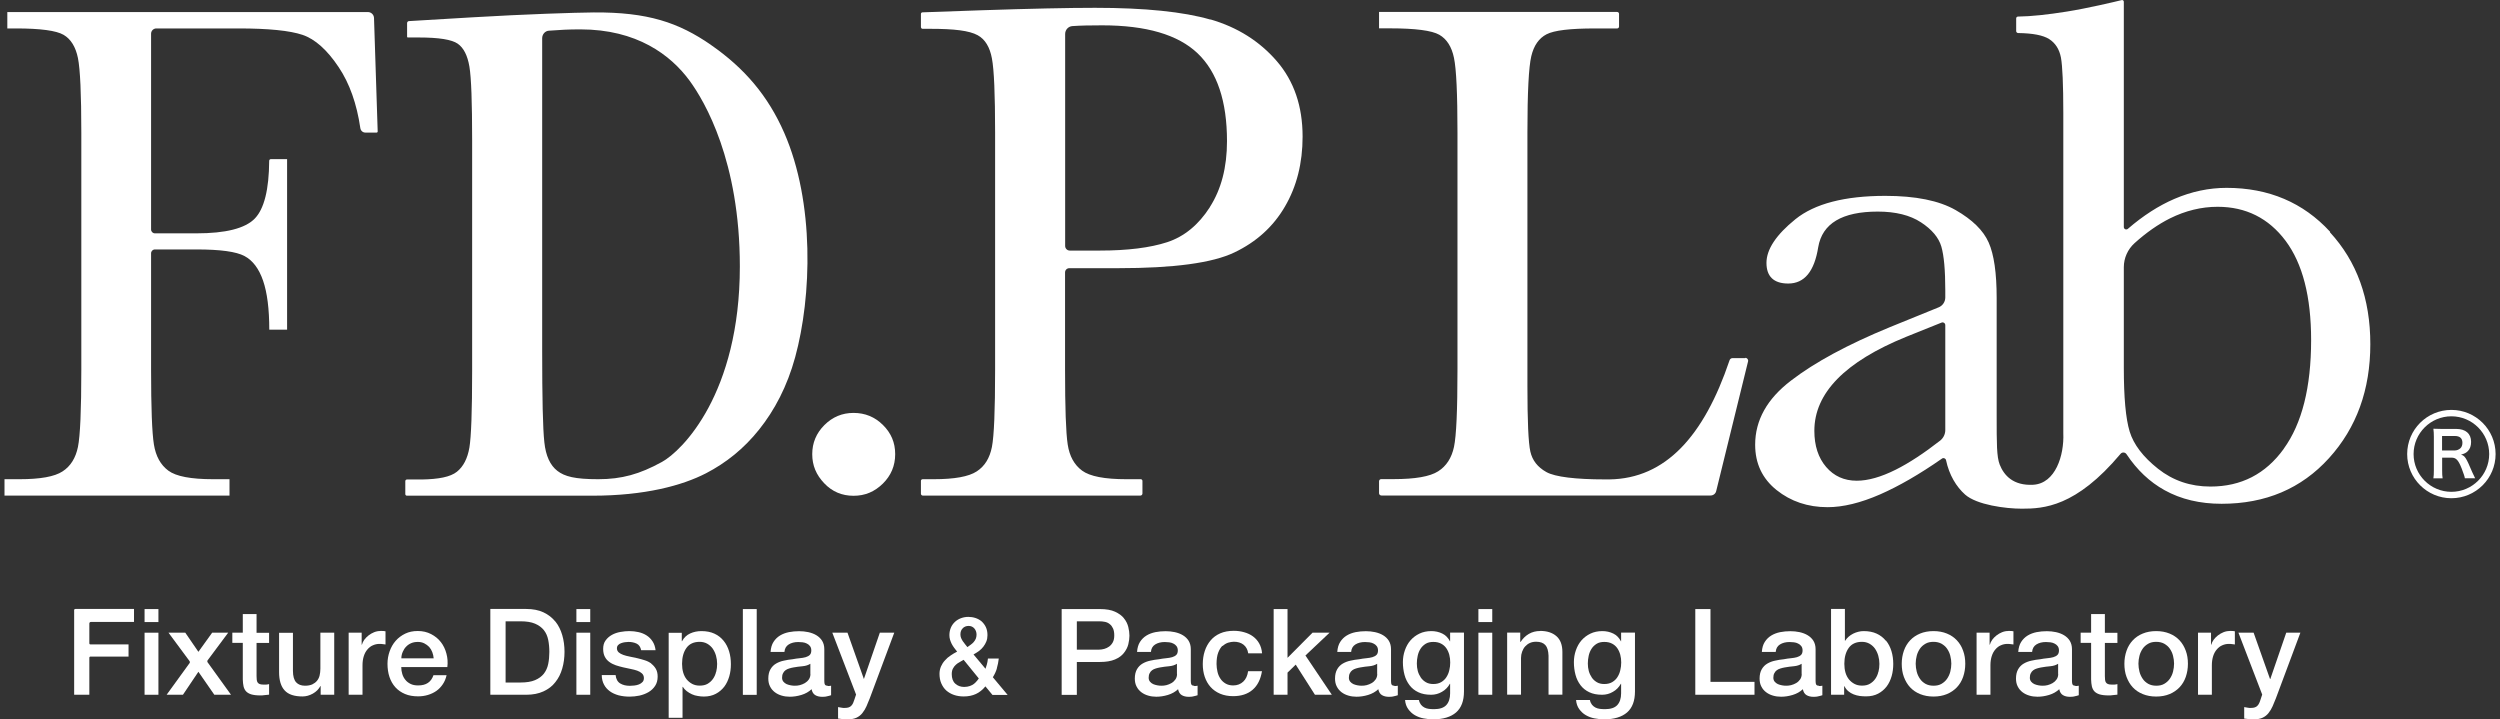 <svg width="278" height="80" viewBox="0 0 278 80" fill="none" xmlns="http://www.w3.org/2000/svg">
<rect x="0" y="0" width="278" height="80" fill="#333333" stroke="none"/>
<g clip-path="url(#clip0_311_15352)">
<path d="M8.246 67.864V77.257H9.934V73.11C9.934 73.11 9.976 73.016 10.028 73.016H14.294V71.654H10.039C9.976 71.654 9.934 71.602 9.934 71.55V69.33C9.934 69.236 10.007 69.162 10.102 69.162H14.902V67.717H8.383C8.309 67.717 8.236 67.78 8.236 67.853L8.246 67.864Z" fill="white"/>
<path d="M17.617 67.728H16.076V69.173H17.617V67.728Z" fill="white"/>
<path d="M17.617 70.356H16.076V77.257H17.617V70.356Z" fill="white"/>
<path d="M23.058 73.466L25.374 70.356H23.592L22.062 72.482L20.605 70.356H18.739L21.087 73.529C21.129 73.592 21.129 73.665 21.087 73.728L18.529 77.257H20.343L22.062 74.701L23.833 77.257H25.689L23.068 73.623C23.068 73.623 23.037 73.508 23.068 73.466H23.058Z" fill="white"/>
<path d="M28.54 68.283H26.999V70.356H25.835V71.487H26.999V75.56C26.999 75.843 27.041 76.094 27.083 76.325C27.135 76.544 27.229 76.733 27.366 76.88C27.502 77.026 27.701 77.141 27.942 77.215C28.194 77.288 28.519 77.33 28.917 77.33C29.085 77.33 29.253 77.33 29.42 77.298C29.577 77.278 29.745 77.267 29.923 77.246V76.073C29.819 76.105 29.703 76.115 29.598 76.126C29.494 76.136 29.378 76.126 29.273 76.126C29.106 76.126 28.97 76.105 28.865 76.063C28.77 76.021 28.686 75.958 28.645 75.885C28.592 75.801 28.561 75.707 28.55 75.592C28.54 75.476 28.529 75.34 28.529 75.183V71.497H29.923V70.367H28.529V68.293L28.54 68.283Z" fill="white"/>
<path d="M35.626 74.366C35.626 74.628 35.594 74.879 35.542 75.11C35.489 75.34 35.385 75.539 35.248 75.707C35.112 75.874 34.934 76 34.724 76.105C34.504 76.199 34.242 76.251 33.917 76.251C33.498 76.251 33.162 76.126 32.932 75.874C32.701 75.623 32.575 75.194 32.575 74.597V70.366H31.034V74.743C31.034 75.654 31.244 76.335 31.653 76.775C32.062 77.225 32.722 77.445 33.645 77.445C34.032 77.445 34.41 77.34 34.787 77.131C35.164 76.921 35.437 76.639 35.626 76.293H35.657V77.257H37.166V70.356H35.626V74.366Z" fill="white"/>
<path d="M42.292 70.168C42.062 70.168 41.831 70.21 41.6 70.304C41.37 70.398 41.17 70.513 40.982 70.66C40.793 70.806 40.636 70.974 40.51 71.141C40.384 71.32 40.29 71.508 40.248 71.686H40.217V70.356H38.77V77.257H40.311V73.969C40.311 73.592 40.363 73.246 40.458 72.953C40.552 72.66 40.688 72.409 40.867 72.21C41.034 72.011 41.233 71.854 41.464 71.759C41.695 71.655 41.936 71.602 42.198 71.602C42.303 71.602 42.418 71.602 42.533 71.623C42.648 71.634 42.753 71.655 42.869 71.665V70.199C42.795 70.199 42.722 70.178 42.659 70.168C42.596 70.168 42.47 70.157 42.292 70.157V70.168Z" fill="white"/>
<path d="M49.032 71.413C48.749 71.037 48.382 70.743 47.942 70.513C47.502 70.283 47.009 70.168 46.464 70.168C45.919 70.168 45.479 70.262 45.059 70.461C44.651 70.66 44.294 70.921 44.001 71.257C43.707 71.592 43.487 71.979 43.33 72.419C43.173 72.859 43.089 73.33 43.089 73.811C43.089 74.346 43.162 74.838 43.309 75.277C43.456 75.717 43.676 76.105 43.969 76.429C44.263 76.754 44.619 76.995 45.038 77.173C45.458 77.351 45.95 77.434 46.496 77.434C46.873 77.434 47.24 77.382 47.586 77.277C47.932 77.173 48.246 77.026 48.529 76.827C48.812 76.628 49.043 76.377 49.242 76.084C49.441 75.79 49.577 75.455 49.661 75.079H48.204C48.068 75.466 47.869 75.749 47.586 75.937C47.313 76.126 46.946 76.22 46.496 76.22C46.171 76.22 45.888 76.168 45.657 76.052C45.426 75.937 45.227 75.79 45.081 75.602C44.923 75.414 44.808 75.194 44.735 74.953C44.661 74.701 44.619 74.45 44.619 74.178H49.745C49.808 73.665 49.776 73.162 49.64 72.67C49.514 72.188 49.305 71.759 49.011 71.382L49.032 71.413ZM44.63 73.204C44.63 72.942 44.693 72.701 44.787 72.482C44.881 72.262 45.007 72.063 45.164 71.906C45.322 71.738 45.51 71.612 45.73 71.518C45.95 71.424 46.192 71.382 46.464 71.382C46.737 71.382 46.957 71.434 47.177 71.539C47.386 71.644 47.565 71.78 47.722 71.937C47.869 72.105 47.984 72.293 48.068 72.513C48.152 72.733 48.204 72.963 48.225 73.204H44.63Z" fill="white"/>
<path d="M61.757 69.12C61.411 68.691 60.971 68.346 60.437 68.094C59.902 67.843 59.263 67.717 58.519 67.717H54.525V77.257H58.519C59.252 77.257 59.892 77.131 60.437 76.88C60.982 76.628 61.422 76.293 61.757 75.853C62.103 75.424 62.355 74.921 62.523 74.335C62.69 73.759 62.774 73.141 62.774 72.482C62.774 71.822 62.69 71.204 62.523 70.628C62.355 70.052 62.103 69.539 61.757 69.11V69.12ZM60.961 73.832C60.877 74.251 60.709 74.607 60.479 74.911C60.237 75.215 59.913 75.456 59.493 75.633C59.074 75.811 58.539 75.895 57.879 75.895H56.223V69.089H57.879C58.539 69.089 59.074 69.173 59.493 69.351C59.913 69.529 60.237 69.77 60.479 70.073C60.72 70.377 60.877 70.743 60.961 71.152C61.045 71.571 61.087 72.01 61.087 72.492C61.087 72.974 61.045 73.424 60.961 73.832Z" fill="white"/>
<path d="M65.636 67.728H64.095V69.173H65.636V67.728Z" fill="white"/>
<path d="M65.636 70.356H64.095V77.257H65.636V70.356Z" fill="white"/>
<path d="M72.428 73.78C72.219 73.634 71.978 73.508 71.705 73.424C71.433 73.341 71.16 73.257 70.877 73.194C70.594 73.131 70.311 73.068 70.038 73.016C69.766 72.964 69.525 72.901 69.315 72.827C69.105 72.754 68.938 72.66 68.802 72.545C68.676 72.43 68.602 72.283 68.602 72.094C68.602 71.948 68.644 71.822 68.739 71.728C68.833 71.634 68.938 71.56 69.074 71.519C69.21 71.466 69.347 71.435 69.493 71.414C69.64 71.393 69.766 71.382 69.881 71.382C70.227 71.382 70.531 71.445 70.793 71.571C71.055 71.697 71.223 71.937 71.296 72.304H72.9C72.858 71.927 72.743 71.592 72.564 71.32C72.386 71.047 72.166 70.827 71.904 70.66C71.642 70.492 71.338 70.367 71.013 70.293C70.688 70.22 70.342 70.178 69.986 70.178C69.671 70.178 69.336 70.21 68.99 70.272C68.644 70.335 68.33 70.44 68.047 70.597C67.764 70.754 67.533 70.953 67.344 71.215C67.156 71.466 67.072 71.78 67.072 72.157C67.072 72.503 67.135 72.796 67.261 73.037C67.386 73.278 67.554 73.466 67.764 73.613C67.973 73.77 68.215 73.885 68.477 73.979C68.739 74.063 69.022 74.147 69.305 74.21C69.588 74.272 69.86 74.325 70.133 74.388C70.405 74.44 70.646 74.503 70.856 74.576C71.066 74.649 71.244 74.754 71.38 74.88C71.516 75.005 71.59 75.162 71.6 75.362C71.611 75.56 71.558 75.718 71.453 75.833C71.349 75.948 71.212 76.042 71.055 76.105C70.898 76.168 70.72 76.21 70.531 76.231C70.342 76.251 70.185 76.262 70.038 76.262C69.619 76.262 69.263 76.178 68.969 76C68.676 75.822 68.498 75.508 68.456 75.068H66.915C66.915 75.477 67.009 75.833 67.166 76.126C67.323 76.43 67.544 76.67 67.816 76.869C68.089 77.068 68.414 77.215 68.791 77.32C69.168 77.414 69.577 77.466 70.017 77.466C70.374 77.466 70.741 77.424 71.108 77.351C71.474 77.267 71.81 77.142 72.114 76.964C72.418 76.786 72.659 76.555 72.847 76.272C73.036 75.99 73.131 75.644 73.131 75.236C73.131 74.901 73.068 74.618 72.931 74.377C72.795 74.147 72.627 73.958 72.418 73.801L72.428 73.78Z" fill="white"/>
<path d="M80.457 71.246C80.185 70.911 79.85 70.649 79.441 70.461C79.032 70.272 78.55 70.178 78.005 70.178C77.554 70.178 77.135 70.262 76.747 70.44C76.359 70.618 76.055 70.901 75.845 71.299H75.814V70.367H74.357V79.822H75.898V76.377H75.929C76.045 76.566 76.191 76.723 76.37 76.859C76.548 76.995 76.736 77.11 76.946 77.204C77.156 77.299 77.365 77.362 77.596 77.393C77.816 77.435 78.047 77.456 78.267 77.456C78.78 77.456 79.221 77.351 79.598 77.152C79.975 76.953 80.29 76.681 80.541 76.356C80.793 76.021 80.971 75.634 81.097 75.204C81.223 74.765 81.275 74.314 81.275 73.854C81.275 73.351 81.212 72.869 81.076 72.43C80.94 71.979 80.74 71.592 80.468 71.257L80.457 71.246ZM79.629 74.702C79.567 74.995 79.451 75.246 79.294 75.477C79.137 75.707 78.938 75.885 78.697 76.032C78.455 76.178 78.151 76.241 77.805 76.241C77.491 76.241 77.219 76.178 76.978 76.053C76.736 75.927 76.537 75.759 76.359 75.55C76.191 75.341 76.055 75.079 75.971 74.786C75.887 74.492 75.845 74.168 75.845 73.822C75.845 73.079 76.013 72.492 76.338 72.042C76.663 71.592 77.156 71.372 77.805 71.372C78.12 71.372 78.403 71.445 78.644 71.581C78.885 71.718 79.095 71.906 79.252 72.126C79.409 72.356 79.535 72.618 79.619 72.911C79.703 73.204 79.745 73.508 79.745 73.822C79.745 74.136 79.713 74.419 79.64 74.712L79.629 74.702Z" fill="white"/>
<path d="M84.147 67.728H82.606V77.267H84.147V67.728Z" fill="white"/>
<path d="M92.03 76.251C91.883 76.251 91.789 76.209 91.736 76.136C91.684 76.052 91.663 75.927 91.663 75.738V72.189C91.663 71.822 91.579 71.518 91.422 71.257C91.265 71.005 91.044 70.796 90.782 70.639C90.52 70.482 90.216 70.367 89.881 70.293C89.546 70.22 89.21 70.189 88.864 70.189C88.476 70.189 88.099 70.22 87.732 70.293C87.365 70.367 87.03 70.492 86.736 70.67C86.443 70.848 86.202 71.089 86.013 71.382C85.824 71.675 85.719 72.042 85.688 72.492H87.229C87.26 72.115 87.418 71.843 87.701 71.665C87.984 71.487 88.34 71.393 88.77 71.393C88.927 71.393 89.084 71.403 89.252 71.424C89.42 71.445 89.577 71.487 89.713 71.56C89.85 71.623 89.975 71.717 90.07 71.843C90.164 71.969 90.216 72.126 90.216 72.325C90.216 72.544 90.164 72.712 90.049 72.827C89.933 72.942 89.787 73.016 89.587 73.079C89.399 73.131 89.168 73.173 88.917 73.194C88.665 73.215 88.403 73.257 88.12 73.309C87.795 73.34 87.47 73.393 87.156 73.466C86.841 73.529 86.548 73.644 86.296 73.791C86.044 73.937 85.835 74.147 85.678 74.419C85.52 74.681 85.436 75.037 85.436 75.456C85.436 75.791 85.499 76.094 85.636 76.346C85.761 76.597 85.94 76.806 86.16 76.974C86.38 77.141 86.632 77.267 86.925 77.351C87.208 77.435 87.512 77.476 87.826 77.476C88.235 77.476 88.665 77.414 89.116 77.278C89.567 77.141 89.933 76.932 90.248 76.639C90.311 76.953 90.447 77.173 90.657 77.298C90.866 77.424 91.128 77.487 91.443 77.487C91.506 77.487 91.579 77.487 91.673 77.476C91.768 77.476 91.852 77.456 91.946 77.434C92.04 77.414 92.124 77.393 92.208 77.372C92.292 77.351 92.365 77.33 92.418 77.309V76.251C92.334 76.272 92.26 76.283 92.198 76.283H92.04L92.03 76.251ZM90.122 74.942C90.122 75.183 90.059 75.382 89.944 75.55C89.829 75.717 89.682 75.853 89.504 75.958C89.325 76.063 89.137 76.136 88.938 76.189C88.738 76.241 88.56 76.251 88.382 76.251C88.246 76.251 88.099 76.241 87.931 76.209C87.764 76.178 87.617 76.136 87.47 76.073C87.334 76.01 87.208 75.916 87.114 75.801C87.019 75.686 86.967 75.539 86.967 75.372C86.967 75.173 86.998 75.005 87.072 74.869C87.135 74.733 87.229 74.618 87.344 74.534C87.46 74.45 87.596 74.377 87.753 74.335C87.91 74.283 88.067 74.251 88.225 74.22C88.571 74.157 88.906 74.115 89.252 74.084C89.598 74.052 89.881 73.958 90.112 73.811V74.942H90.122Z" fill="white"/>
<path d="M96.065 75.508L94.242 70.356H92.554L95.195 77.236L95.017 77.77C94.975 77.916 94.923 78.052 94.87 78.168C94.818 78.283 94.755 78.387 94.671 78.471C94.598 78.555 94.504 78.618 94.378 78.66C94.262 78.701 94.116 78.722 93.927 78.722C93.801 78.722 93.675 78.722 93.56 78.691C93.445 78.67 93.319 78.649 93.193 78.628V79.906C93.55 79.958 93.895 79.99 94.262 79.99C94.671 79.99 94.996 79.927 95.258 79.801C95.52 79.675 95.74 79.497 95.908 79.277C96.086 79.058 96.233 78.806 96.359 78.523C96.485 78.241 96.6 77.937 96.726 77.633L99.441 70.356H97.837L96.065 75.508Z" fill="white"/>
<path d="M110.845 74.324C110.95 73.968 111.023 73.602 111.065 73.225H109.86C109.828 73.508 109.786 73.728 109.734 73.906C109.682 74.084 109.64 74.23 109.587 74.366L108.256 72.775C108.466 72.659 108.665 72.534 108.854 72.398C109.042 72.251 109.21 72.094 109.346 71.916C109.482 71.738 109.598 71.539 109.682 71.33C109.766 71.12 109.807 70.879 109.807 70.628C109.807 70.282 109.745 69.989 109.629 69.738C109.514 69.487 109.346 69.277 109.158 69.099C108.958 68.932 108.728 68.806 108.476 68.722C108.225 68.639 107.952 68.597 107.68 68.597C107.386 68.597 107.114 68.649 106.862 68.743C106.61 68.838 106.38 68.974 106.191 69.152C106.002 69.33 105.845 69.539 105.74 69.79C105.636 70.031 105.573 70.314 105.573 70.618C105.573 70.796 105.594 70.974 105.646 71.141C105.698 71.309 105.761 71.466 105.835 71.612C105.919 71.759 106.002 71.906 106.107 72.042C106.212 72.178 106.317 72.324 106.432 72.461C106.181 72.586 105.94 72.733 105.709 72.89C105.468 73.047 105.258 73.225 105.08 73.434C104.891 73.633 104.745 73.864 104.64 74.105C104.535 74.345 104.472 74.628 104.472 74.921C104.472 75.319 104.535 75.675 104.671 75.989C104.807 76.303 104.986 76.565 105.227 76.785C105.468 76.995 105.751 77.162 106.086 77.277C106.422 77.392 106.778 77.445 107.176 77.445C107.68 77.445 108.13 77.351 108.518 77.173C108.906 76.995 109.262 76.712 109.577 76.324L110.363 77.277H112.051L110.405 75.309C110.594 75.005 110.751 74.68 110.856 74.324H110.845ZM107.061 69.853C107.239 69.686 107.449 69.602 107.711 69.602C107.973 69.602 108.183 69.696 108.35 69.885C108.508 70.073 108.592 70.303 108.592 70.576C108.592 70.743 108.56 70.89 108.508 71.026C108.455 71.162 108.371 71.277 108.277 71.392C108.183 71.497 108.078 71.602 107.952 71.686C107.826 71.769 107.711 71.864 107.575 71.958C107.491 71.853 107.407 71.749 107.313 71.633C107.218 71.518 107.135 71.413 107.061 71.298C106.988 71.183 106.925 71.068 106.872 70.942C106.82 70.817 106.799 70.691 106.799 70.544C106.799 70.262 106.883 70.031 107.061 69.864V69.853ZM108.623 75.728C108.539 75.843 108.434 75.937 108.308 76.042C108.183 76.136 108.036 76.22 107.858 76.282C107.68 76.345 107.47 76.387 107.218 76.387C106.82 76.387 106.485 76.262 106.223 76.021C105.961 75.78 105.835 75.424 105.835 74.963C105.835 74.712 105.877 74.502 105.971 74.335C106.065 74.167 106.17 74.021 106.306 73.906C106.443 73.79 106.579 73.686 106.736 73.612C106.893 73.529 107.03 73.455 107.155 73.371L108.843 75.445C108.78 75.529 108.707 75.633 108.623 75.738V75.728Z" fill="white"/>
<path d="M124.985 68.754C124.755 68.46 124.419 68.22 123.99 68.021C123.56 67.822 122.994 67.728 122.312 67.728H118.057V77.267H119.744V73.612H122.312C122.994 73.612 123.549 73.518 123.99 73.33C124.43 73.141 124.755 72.9 124.985 72.597C125.216 72.303 125.384 71.989 125.468 71.644C125.551 71.298 125.593 70.984 125.593 70.691C125.593 70.398 125.551 70.073 125.468 69.728C125.384 69.382 125.227 69.057 124.985 68.764V68.754ZM123.749 71.413C123.644 71.612 123.507 71.769 123.34 71.895C123.172 72.01 122.994 72.105 122.795 72.157C122.596 72.209 122.407 72.241 122.218 72.241H119.744V69.089H122.239C122.459 69.089 122.679 69.11 122.879 69.152C123.078 69.194 123.256 69.277 123.403 69.403C123.56 69.518 123.675 69.686 123.77 69.885C123.864 70.094 123.906 70.345 123.906 70.659C123.906 70.974 123.853 71.214 123.749 71.413Z" fill="white"/>
<path d="M132.784 76.251C132.637 76.251 132.543 76.209 132.491 76.136C132.438 76.052 132.417 75.927 132.417 75.738V72.189C132.417 71.822 132.333 71.518 132.176 71.257C132.019 71.005 131.799 70.796 131.537 70.639C131.275 70.482 130.971 70.367 130.635 70.293C130.3 70.22 129.964 70.189 129.619 70.189C129.231 70.189 128.853 70.22 128.486 70.293C128.12 70.367 127.784 70.492 127.491 70.67C127.197 70.848 126.956 71.089 126.767 71.382C126.579 71.675 126.474 72.042 126.442 72.492H127.983C128.015 72.115 128.172 71.843 128.455 71.665C128.738 71.487 129.094 71.393 129.524 71.393C129.681 71.393 129.839 71.403 130.006 71.424C130.174 71.445 130.331 71.487 130.468 71.56C130.604 71.623 130.73 71.717 130.824 71.843C130.918 71.969 130.971 72.126 130.971 72.325C130.971 72.544 130.918 72.712 130.803 72.827C130.688 72.942 130.541 73.016 130.342 73.079C130.153 73.131 129.923 73.173 129.671 73.194C129.419 73.215 129.157 73.257 128.874 73.309C128.549 73.34 128.224 73.393 127.91 73.466C127.596 73.529 127.302 73.644 127.05 73.791C126.799 73.937 126.589 74.147 126.432 74.419C126.275 74.691 126.191 75.037 126.191 75.456C126.191 75.791 126.254 76.094 126.39 76.346C126.516 76.597 126.694 76.806 126.914 76.974C127.134 77.141 127.386 77.267 127.679 77.351C127.962 77.435 128.266 77.476 128.581 77.476C128.99 77.476 129.419 77.414 129.87 77.278C130.321 77.141 130.688 76.932 131.002 76.639C131.065 76.953 131.201 77.173 131.411 77.298C131.621 77.424 131.883 77.487 132.197 77.487C132.26 77.487 132.333 77.487 132.428 77.476C132.522 77.476 132.606 77.456 132.7 77.434C132.795 77.414 132.879 77.393 132.962 77.372C133.046 77.351 133.12 77.33 133.172 77.309V76.251C133.088 76.272 133.015 76.283 132.952 76.283H132.795L132.784 76.251ZM130.887 74.942C130.887 75.183 130.824 75.382 130.709 75.55C130.593 75.717 130.447 75.853 130.268 75.958C130.09 76.063 129.902 76.136 129.702 76.189C129.503 76.241 129.325 76.251 129.147 76.251C129.011 76.251 128.864 76.241 128.696 76.209C128.528 76.178 128.382 76.136 128.235 76.073C128.099 76.01 127.973 75.916 127.879 75.801C127.784 75.686 127.732 75.539 127.732 75.372C127.732 75.173 127.763 75.005 127.837 74.869C127.9 74.733 127.994 74.618 128.109 74.534C128.224 74.45 128.361 74.377 128.518 74.335C128.675 74.283 128.832 74.251 128.99 74.22C129.336 74.157 129.671 74.115 130.017 74.084C130.363 74.052 130.646 73.958 130.876 73.811V74.942H130.887Z" fill="white"/>
<path d="M135.95 71.843C136.138 71.665 136.348 71.539 136.568 71.466C136.788 71.403 137.008 71.361 137.208 71.361C137.637 71.361 137.994 71.466 138.277 71.686C138.56 71.906 138.738 72.23 138.801 72.649H140.342C140.31 72.22 140.195 71.853 140.017 71.539C139.839 71.225 139.608 70.974 139.325 70.764C139.042 70.555 138.717 70.408 138.35 70.304C137.983 70.199 137.606 70.147 137.197 70.147C136.621 70.147 136.117 70.241 135.688 70.429C135.258 70.618 134.902 70.879 134.619 71.215C134.336 71.55 134.115 71.948 133.969 72.398C133.822 72.848 133.749 73.34 133.749 73.853C133.749 74.366 133.822 74.838 133.969 75.267C134.115 75.696 134.336 76.084 134.619 76.398C134.902 76.712 135.258 76.963 135.677 77.141C136.097 77.319 136.579 77.413 137.124 77.413C138.025 77.413 138.748 77.173 139.294 76.701C139.839 76.23 140.185 75.539 140.331 74.639H138.79C138.717 75.141 138.539 75.529 138.245 75.801C137.952 76.073 137.585 76.22 137.134 76.22C136.799 76.22 136.516 76.147 136.285 76.01C136.055 75.874 135.855 75.696 135.709 75.466C135.562 75.246 135.447 74.995 135.384 74.701C135.321 74.419 135.279 74.136 135.279 73.843C135.279 73.319 135.342 72.89 135.468 72.565C135.593 72.241 135.751 71.989 135.939 71.801L135.95 71.843Z" fill="white"/>
<path d="M147.847 70.356H145.95L143.172 73.152V67.728H141.631V77.256H143.172V74.796L144.084 73.906L146.222 77.256H148.099L145.164 72.89L147.847 70.356Z" fill="white"/>
<path d="M155.048 76.251C154.901 76.251 154.807 76.209 154.755 76.136C154.702 76.052 154.681 75.927 154.681 75.738V72.189C154.681 71.822 154.597 71.518 154.44 71.257C154.283 71.005 154.063 70.796 153.801 70.639C153.539 70.482 153.235 70.367 152.899 70.293C152.564 70.22 152.228 70.189 151.882 70.189C151.495 70.189 151.117 70.22 150.75 70.293C150.384 70.367 150.048 70.492 149.755 70.67C149.461 70.848 149.22 71.089 149.031 71.382C148.843 71.675 148.738 72.042 148.706 72.492H150.247C150.279 72.115 150.436 71.843 150.719 71.665C151.002 71.487 151.358 71.393 151.788 71.393C151.945 71.393 152.103 71.403 152.27 71.424C152.438 71.445 152.595 71.487 152.732 71.56C152.868 71.623 152.994 71.717 153.088 71.843C153.182 71.969 153.235 72.126 153.235 72.325C153.235 72.544 153.182 72.712 153.067 72.827C152.952 72.942 152.805 73.016 152.606 73.079C152.417 73.131 152.186 73.173 151.935 73.194C151.683 73.215 151.421 73.257 151.138 73.309C150.813 73.34 150.488 73.393 150.174 73.466C149.859 73.529 149.566 73.644 149.314 73.791C149.063 73.937 148.853 74.147 148.696 74.419C148.539 74.691 148.455 75.037 148.455 75.456C148.455 75.791 148.518 76.094 148.654 76.346C148.78 76.597 148.958 76.806 149.178 76.974C149.398 77.141 149.65 77.267 149.943 77.351C150.226 77.435 150.53 77.476 150.845 77.476C151.254 77.476 151.683 77.414 152.134 77.278C152.585 77.141 152.952 76.932 153.266 76.639C153.329 76.953 153.465 77.173 153.675 77.298C153.885 77.424 154.147 77.487 154.461 77.487C154.524 77.487 154.597 77.487 154.692 77.476C154.786 77.476 154.87 77.456 154.964 77.434C155.059 77.414 155.142 77.393 155.226 77.372C155.31 77.351 155.384 77.33 155.436 77.309V76.251C155.352 76.272 155.279 76.283 155.216 76.283H155.059L155.048 76.251ZM153.151 74.942C153.151 75.183 153.088 75.382 152.973 75.55C152.857 75.717 152.711 75.853 152.532 75.958C152.354 76.063 152.166 76.136 151.966 76.189C151.767 76.241 151.589 76.251 151.411 76.251C151.275 76.251 151.128 76.241 150.96 76.209C150.792 76.178 150.646 76.136 150.499 76.073C150.363 76.01 150.237 75.916 150.142 75.801C150.048 75.686 149.996 75.539 149.996 75.372C149.996 75.173 150.027 75.005 150.101 74.869C150.163 74.733 150.258 74.618 150.373 74.534C150.488 74.45 150.625 74.377 150.782 74.335C150.939 74.283 151.096 74.251 151.254 74.22C151.599 74.157 151.935 74.115 152.281 74.084C152.627 74.052 152.91 73.958 153.14 73.811V74.942H153.151Z" fill="white"/>
<path d="M161.264 71.309H161.233C161.033 70.922 160.75 70.629 160.383 70.451C160.017 70.272 159.608 70.178 159.168 70.178C158.675 70.178 158.224 70.272 157.836 70.461C157.448 70.649 157.113 70.901 156.841 71.215C156.568 71.529 156.369 71.895 156.222 72.314C156.075 72.733 156.002 73.173 156.002 73.634C156.002 74.136 156.065 74.597 156.18 75.037C156.295 75.477 156.484 75.854 156.736 76.189C156.987 76.524 157.312 76.786 157.711 76.974C158.098 77.162 158.581 77.257 159.136 77.257C159.566 77.257 159.975 77.152 160.342 76.932C160.719 76.723 161.012 76.419 161.222 76.042H161.253V77.1C161.253 77.665 161.107 78.105 160.824 78.409C160.541 78.712 160.079 78.859 159.461 78.859C159.262 78.859 159.073 78.848 158.895 78.827C158.717 78.806 158.549 78.754 158.402 78.681C158.256 78.608 158.13 78.503 158.015 78.367C157.91 78.231 157.826 78.063 157.784 77.843H156.243C156.274 78.241 156.4 78.587 156.599 78.859C156.799 79.131 157.04 79.362 157.333 79.529C157.627 79.697 157.952 79.822 158.308 79.885C158.664 79.958 159.021 79.99 159.367 79.99C160.478 79.99 161.327 79.728 161.914 79.225C162.501 78.712 162.794 77.937 162.794 76.89V70.346H161.253V71.288L161.264 71.309ZM161.159 74.534C161.096 74.827 160.981 75.079 160.834 75.309C160.687 75.54 160.488 75.718 160.258 75.854C160.027 75.99 159.734 76.063 159.388 76.063C159.063 76.063 158.79 76 158.56 75.864C158.329 75.728 158.14 75.56 157.994 75.341C157.847 75.121 157.731 74.88 157.658 74.618C157.585 74.356 157.553 74.063 157.553 73.78C157.553 73.498 157.585 73.204 157.648 72.922C157.711 72.629 157.815 72.377 157.962 72.147C158.109 71.916 158.298 71.738 158.528 71.592C158.759 71.445 159.052 71.382 159.388 71.382C159.723 71.382 160.006 71.445 160.247 71.571C160.488 71.697 160.677 71.864 160.824 72.073C160.97 72.283 161.086 72.534 161.159 72.806C161.233 73.079 161.264 73.372 161.264 73.665C161.264 73.958 161.233 74.251 161.159 74.545V74.534Z" fill="white"/>
<path d="M165.939 70.356H164.398V77.257H165.939V70.356Z" fill="white"/>
<path d="M165.939 67.728H164.398V69.173H165.939V67.728Z" fill="white"/>
<path d="M171.264 70.168C170.803 70.168 170.383 70.272 170.006 70.492C169.629 70.712 169.325 71.016 169.084 71.393L169.052 71.361V70.346H167.595V77.246H169.136V73.173C169.136 72.922 169.178 72.691 169.262 72.461C169.346 72.241 169.451 72.042 169.597 71.885C169.744 71.728 169.912 71.592 170.121 71.498C170.331 71.403 170.562 71.361 170.824 71.361C171.285 71.361 171.62 71.487 171.84 71.728C172.061 71.969 172.176 72.367 172.197 72.911V77.246H173.738V72.503C173.738 71.717 173.518 71.131 173.077 70.744C172.637 70.356 172.029 70.157 171.264 70.157V70.168Z" fill="white"/>
<path d="M180.279 71.309H180.247C180.048 70.922 179.765 70.629 179.398 70.451C179.031 70.272 178.622 70.178 178.182 70.178C177.69 70.178 177.239 70.272 176.851 70.461C176.463 70.649 176.128 70.901 175.855 71.215C175.583 71.529 175.383 71.895 175.237 72.314C175.09 72.733 175.017 73.173 175.017 73.634C175.017 74.136 175.079 74.597 175.195 75.037C175.31 75.477 175.499 75.854 175.75 76.189C176.002 76.524 176.327 76.786 176.725 76.974C177.113 77.162 177.595 77.257 178.151 77.257C178.581 77.257 178.989 77.152 179.356 76.932C179.734 76.723 180.027 76.419 180.237 76.042H180.268V77.1C180.268 77.665 180.121 78.105 179.838 78.409C179.555 78.712 179.094 78.859 178.476 78.859C178.277 78.859 178.088 78.848 177.91 78.827C177.731 78.806 177.564 78.754 177.417 78.681C177.27 78.608 177.144 78.503 177.029 78.367C176.924 78.231 176.84 78.063 176.799 77.843H175.258C175.289 78.241 175.415 78.587 175.614 78.859C175.813 79.131 176.054 79.362 176.348 79.529C176.641 79.697 176.966 79.822 177.323 79.885C177.679 79.958 178.035 79.99 178.381 79.99C179.492 79.99 180.342 79.728 180.929 79.225C181.516 78.712 181.809 77.937 181.809 76.89V70.346H180.268V71.288L180.279 71.309ZM180.174 74.534C180.111 74.827 179.996 75.079 179.849 75.309C179.702 75.54 179.503 75.718 179.272 75.854C179.042 75.99 178.748 76.063 178.402 76.063C178.077 76.063 177.805 76 177.574 75.864C177.344 75.728 177.155 75.56 177.008 75.341C176.861 75.121 176.746 74.88 176.673 74.618C176.599 74.356 176.568 74.063 176.568 73.78C176.568 73.498 176.599 73.204 176.662 72.922C176.725 72.629 176.83 72.377 176.977 72.147C177.124 71.916 177.312 71.738 177.543 71.592C177.773 71.445 178.067 71.382 178.402 71.382C178.738 71.382 179.021 71.445 179.262 71.571C179.503 71.697 179.692 71.864 179.838 72.073C179.985 72.283 180.1 72.534 180.174 72.806C180.247 73.079 180.279 73.372 180.279 73.665C180.279 73.958 180.247 74.251 180.174 74.545V74.534Z" fill="white"/>
<path d="M190.205 67.728H188.517V77.256H195.1V75.822H190.205V67.728Z" fill="white"/>
<path d="M202.259 76.251C202.113 76.251 202.018 76.209 201.966 76.136C201.914 76.052 201.893 75.927 201.893 75.738V72.189C201.893 71.822 201.809 71.518 201.652 71.257C201.494 71.005 201.274 70.796 201.012 70.639C200.75 70.482 200.446 70.367 200.111 70.293C199.775 70.22 199.44 70.189 199.094 70.189C198.706 70.189 198.329 70.22 197.962 70.293C197.595 70.367 197.26 70.492 196.966 70.67C196.673 70.848 196.431 71.089 196.243 71.382C196.054 71.675 195.949 72.042 195.918 72.492H197.459C197.49 72.115 197.647 71.843 197.93 71.665C198.213 71.487 198.57 71.393 199 71.393C199.157 71.393 199.314 71.403 199.482 71.424C199.649 71.445 199.807 71.487 199.943 71.56C200.079 71.623 200.205 71.717 200.299 71.843C200.394 71.969 200.446 72.126 200.446 72.325C200.446 72.544 200.394 72.712 200.278 72.827C200.163 72.942 200.016 73.016 199.817 73.079C199.628 73.131 199.398 73.173 199.146 73.194C198.895 73.215 198.633 73.257 198.35 73.309C198.025 73.34 197.7 73.393 197.385 73.466C197.071 73.529 196.777 73.644 196.526 73.791C196.274 73.937 196.065 74.147 195.907 74.419C195.75 74.691 195.666 75.037 195.666 75.456C195.666 75.791 195.729 76.094 195.865 76.346C195.991 76.597 196.169 76.806 196.39 76.974C196.61 77.141 196.861 77.267 197.155 77.351C197.438 77.435 197.742 77.476 198.056 77.476C198.465 77.476 198.895 77.414 199.345 77.278C199.796 77.141 200.163 76.932 200.478 76.639C200.54 76.953 200.677 77.173 200.886 77.298C201.096 77.424 201.358 77.487 201.672 77.487C201.735 77.487 201.809 77.487 201.903 77.476C201.997 77.476 202.081 77.456 202.176 77.434C202.27 77.414 202.354 77.393 202.438 77.372C202.522 77.351 202.595 77.33 202.647 77.309V76.251C202.563 76.272 202.49 76.283 202.427 76.283H202.27L202.259 76.251ZM200.352 74.942C200.352 75.183 200.289 75.382 200.174 75.55C200.058 75.717 199.912 75.853 199.733 75.958C199.555 76.063 199.366 76.136 199.167 76.189C198.968 76.241 198.79 76.251 198.612 76.251C198.475 76.251 198.329 76.241 198.161 76.209C197.993 76.178 197.847 76.136 197.7 76.073C197.564 76.01 197.438 75.916 197.343 75.801C197.249 75.686 197.197 75.539 197.197 75.372C197.197 75.173 197.228 75.005 197.301 74.869C197.364 74.733 197.459 74.618 197.574 74.534C197.689 74.45 197.826 74.377 197.983 74.335C198.14 74.283 198.297 74.251 198.455 74.22C198.8 74.157 199.136 74.115 199.482 74.084C199.828 74.052 200.111 73.958 200.341 73.811V74.942H200.352Z" fill="white"/>
<path d="M209.702 71.246C209.429 70.911 209.094 70.649 208.685 70.461C208.276 70.272 207.794 70.178 207.249 70.178C207.05 70.178 206.851 70.199 206.651 70.251C206.452 70.304 206.253 70.367 206.075 70.461C205.886 70.555 205.719 70.67 205.572 70.796C205.415 70.932 205.289 71.079 205.184 71.246H205.153V67.717H203.612V77.257H205.069V76.304H205.1C205.215 76.534 205.362 76.722 205.54 76.869C205.719 77.016 205.907 77.131 206.127 77.215C206.348 77.298 206.568 77.361 206.809 77.393C207.05 77.424 207.28 77.435 207.522 77.435C208.035 77.435 208.475 77.33 208.853 77.131C209.23 76.932 209.545 76.66 209.796 76.335C210.048 76 210.226 75.613 210.352 75.183C210.477 74.743 210.53 74.293 210.53 73.832C210.53 73.33 210.467 72.848 210.331 72.408C210.194 71.958 209.995 71.571 209.723 71.236L209.702 71.246ZM208.874 74.702C208.811 74.995 208.696 75.246 208.538 75.477C208.381 75.707 208.182 75.885 207.941 76.031C207.7 76.178 207.396 76.241 207.05 76.241C206.735 76.241 206.463 76.178 206.222 76.052C205.981 75.927 205.781 75.759 205.603 75.55C205.436 75.34 205.299 75.079 205.215 74.785C205.132 74.492 205.09 74.168 205.09 73.822C205.09 73.079 205.257 72.492 205.582 72.042C205.907 71.592 206.4 71.372 207.05 71.372C207.364 71.372 207.647 71.445 207.888 71.581C208.129 71.717 208.339 71.906 208.496 72.126C208.654 72.356 208.779 72.618 208.863 72.911C208.947 73.204 208.989 73.508 208.989 73.822C208.989 74.136 208.958 74.419 208.884 74.712L208.874 74.702Z" fill="white"/>
<path d="M217.605 71.204C217.301 70.88 216.934 70.629 216.494 70.451C216.054 70.272 215.561 70.178 215.006 70.178C214.45 70.178 213.947 70.272 213.517 70.451C213.088 70.629 212.71 70.88 212.406 71.204C212.102 71.529 211.872 71.906 211.714 72.356C211.557 72.806 211.473 73.288 211.473 73.812C211.473 74.335 211.547 74.838 211.714 75.278C211.882 75.718 212.102 76.105 212.406 76.43C212.71 76.754 213.077 77.005 213.517 77.183C213.958 77.362 214.45 77.456 215.006 77.456C215.561 77.456 216.064 77.362 216.494 77.183C216.934 77.005 217.301 76.744 217.605 76.43C217.909 76.105 218.14 75.728 218.297 75.278C218.454 74.827 218.538 74.346 218.538 73.812C218.538 73.278 218.465 72.806 218.297 72.356C218.14 71.906 217.909 71.529 217.605 71.204ZM216.872 74.691C216.798 74.984 216.672 75.246 216.515 75.477C216.358 75.707 216.148 75.895 215.897 76.042C215.645 76.189 215.352 76.251 215.006 76.251C214.66 76.251 214.366 76.178 214.115 76.042C213.863 75.895 213.654 75.718 213.496 75.477C213.339 75.246 213.213 74.984 213.14 74.691C213.067 74.398 213.025 74.105 213.025 73.801C213.025 73.498 213.067 73.215 213.14 72.922C213.213 72.629 213.339 72.367 213.496 72.136C213.654 71.906 213.863 71.728 214.115 71.581C214.366 71.435 214.66 71.372 215.006 71.372C215.352 71.372 215.645 71.445 215.897 71.581C216.148 71.728 216.358 71.906 216.515 72.136C216.672 72.367 216.798 72.618 216.872 72.922C216.945 73.215 216.987 73.508 216.987 73.801C216.987 74.094 216.945 74.398 216.872 74.691Z" fill="white"/>
<path d="M223.318 70.168C223.088 70.168 222.857 70.21 222.626 70.304C222.396 70.398 222.197 70.513 222.008 70.66C221.819 70.806 221.662 70.974 221.536 71.141C221.41 71.32 221.316 71.508 221.274 71.686H221.243V70.356H219.796V77.257H221.337V73.969C221.337 73.592 221.389 73.246 221.484 72.953C221.578 72.66 221.714 72.409 221.893 72.21C222.06 72.011 222.259 71.854 222.49 71.759C222.721 71.655 222.962 71.602 223.224 71.602C223.329 71.602 223.444 71.602 223.559 71.623C223.675 71.634 223.779 71.655 223.895 71.665V70.199C223.821 70.199 223.748 70.178 223.685 70.168C223.622 70.168 223.496 70.157 223.318 70.157V70.168Z" fill="white"/>
<path d="M230.771 76.251C230.624 76.251 230.53 76.209 230.477 76.136C230.425 76.052 230.404 75.927 230.404 75.738V72.189C230.404 71.822 230.32 71.518 230.163 71.257C230.006 71.005 229.786 70.796 229.523 70.639C229.261 70.482 228.957 70.367 228.622 70.293C228.287 70.22 227.951 70.189 227.605 70.189C227.217 70.189 226.84 70.22 226.473 70.293C226.106 70.367 225.771 70.492 225.477 70.67C225.184 70.848 224.943 71.089 224.754 71.382C224.565 71.675 224.461 72.042 224.429 72.492H225.97C226.002 72.115 226.159 71.843 226.442 71.665C226.725 71.487 227.081 71.393 227.511 71.393C227.668 71.393 227.825 71.403 227.993 71.424C228.161 71.445 228.318 71.487 228.454 71.56C228.591 71.623 228.716 71.717 228.811 71.843C228.905 71.969 228.957 72.126 228.957 72.325C228.957 72.544 228.905 72.712 228.79 72.827C228.674 72.942 228.528 73.016 228.329 73.079C228.14 73.131 227.909 73.173 227.658 73.194C227.406 73.215 227.144 73.257 226.861 73.309C226.536 73.34 226.211 73.393 225.897 73.466C225.582 73.529 225.289 73.644 225.037 73.791C224.786 73.937 224.576 74.147 224.419 74.419C224.261 74.691 224.178 75.037 224.178 75.456C224.178 75.791 224.241 76.094 224.377 76.346C224.503 76.597 224.681 76.806 224.901 76.974C225.121 77.141 225.373 77.267 225.666 77.351C225.949 77.435 226.253 77.476 226.568 77.476C226.976 77.476 227.406 77.414 227.857 77.278C228.308 77.141 228.674 76.932 228.989 76.639C229.052 76.953 229.188 77.173 229.398 77.298C229.607 77.424 229.869 77.487 230.184 77.487C230.247 77.487 230.32 77.487 230.414 77.476C230.509 77.476 230.593 77.456 230.687 77.434C230.781 77.414 230.865 77.393 230.949 77.372C231.033 77.351 231.106 77.33 231.159 77.309V76.251C231.075 76.272 231.001 76.283 230.939 76.283H230.781L230.771 76.251ZM228.874 74.942C228.874 75.183 228.811 75.382 228.695 75.55C228.58 75.717 228.433 75.853 228.255 75.958C228.077 76.063 227.888 76.136 227.689 76.189C227.49 76.241 227.312 76.251 227.134 76.251C226.997 76.251 226.851 76.241 226.683 76.209C226.515 76.178 226.368 76.136 226.222 76.073C226.085 76.01 225.96 75.916 225.865 75.801C225.771 75.686 225.718 75.539 225.718 75.372C225.718 75.173 225.75 75.005 225.823 74.869C225.886 74.733 225.981 74.618 226.096 74.534C226.211 74.45 226.347 74.377 226.505 74.335C226.662 74.283 226.819 74.251 226.976 74.22C227.322 74.157 227.658 74.115 228.004 74.084C228.349 74.052 228.633 73.958 228.863 73.811V74.942H228.874Z" fill="white"/>
<path d="M234.073 68.283H232.532V70.356H231.368V71.487H232.532V75.56C232.532 75.843 232.574 76.094 232.616 76.325C232.668 76.544 232.762 76.733 232.899 76.88C233.035 77.026 233.234 77.141 233.475 77.215C233.727 77.288 234.052 77.33 234.45 77.33C234.618 77.33 234.785 77.33 234.953 77.298C235.11 77.278 235.278 77.267 235.456 77.246V76.073C235.351 76.105 235.236 76.115 235.131 76.126C235.027 76.136 234.911 76.126 234.806 76.126C234.639 76.126 234.502 76.105 234.398 76.063C234.303 76.021 234.219 75.958 234.177 75.885C234.125 75.801 234.094 75.707 234.083 75.592C234.073 75.476 234.062 75.34 234.062 75.183V71.497H235.456V70.367H234.062V68.293L234.073 68.283Z" fill="white"/>
<path d="M242.364 71.204C242.06 70.88 241.693 70.629 241.253 70.451C240.813 70.272 240.32 70.178 239.765 70.178C239.209 70.178 238.706 70.272 238.276 70.451C237.836 70.629 237.469 70.88 237.165 71.204C236.861 71.529 236.63 71.906 236.473 72.356C236.316 72.806 236.232 73.288 236.232 73.812C236.232 74.335 236.305 74.838 236.473 75.278C236.641 75.718 236.861 76.105 237.165 76.43C237.469 76.754 237.836 77.005 238.276 77.183C238.716 77.362 239.209 77.456 239.765 77.456C240.32 77.456 240.823 77.362 241.253 77.183C241.693 77.005 242.06 76.744 242.364 76.43C242.668 76.105 242.899 75.728 243.056 75.278C243.213 74.827 243.297 74.346 243.297 73.812C243.297 73.278 243.224 72.806 243.056 72.356C242.888 71.906 242.668 71.529 242.364 71.204ZM241.641 74.691C241.567 74.984 241.442 75.246 241.284 75.477C241.127 75.707 240.918 75.895 240.666 76.042C240.414 76.189 240.121 76.251 239.775 76.251C239.429 76.251 239.136 76.178 238.884 76.042C238.632 75.895 238.423 75.718 238.266 75.477C238.108 75.246 237.983 74.984 237.909 74.691C237.836 74.398 237.794 74.105 237.794 73.801C237.794 73.498 237.836 73.215 237.909 72.922C237.983 72.629 238.108 72.367 238.266 72.136C238.423 71.906 238.632 71.728 238.884 71.581C239.136 71.435 239.429 71.372 239.775 71.372C240.121 71.372 240.414 71.445 240.666 71.581C240.918 71.728 241.127 71.906 241.284 72.136C241.442 72.367 241.567 72.618 241.641 72.922C241.714 73.215 241.756 73.508 241.756 73.801C241.756 74.094 241.714 74.398 241.641 74.691Z" fill="white"/>
<path d="M247.941 70.168C247.71 70.168 247.479 70.21 247.249 70.304C247.018 70.398 246.819 70.513 246.63 70.66C246.442 70.806 246.284 70.974 246.159 71.141C246.033 71.32 245.938 71.508 245.897 71.686H245.865V70.356H244.419V77.257H245.959V73.969C245.959 73.592 246.012 73.246 246.106 72.953C246.201 72.66 246.337 72.409 246.515 72.21C246.683 72.011 246.882 71.854 247.112 71.759C247.343 71.655 247.584 71.602 247.846 71.602C247.951 71.602 248.066 71.602 248.182 71.623C248.297 71.634 248.402 71.655 248.517 71.665V70.199C248.444 70.199 248.37 70.178 248.307 70.168C248.245 70.168 248.119 70.157 247.941 70.157V70.168Z" fill="white"/>
<path d="M254.23 70.356L252.458 75.508H252.427L250.603 70.356H248.915L251.557 77.236L251.379 77.77C251.337 77.916 251.284 78.052 251.232 78.168C251.179 78.283 251.117 78.387 251.033 78.471C250.959 78.555 250.865 78.618 250.739 78.66C250.624 78.701 250.477 78.722 250.288 78.722C250.163 78.722 250.037 78.722 249.922 78.691C249.806 78.67 249.68 78.649 249.555 78.628V79.906C249.911 79.958 250.257 79.99 250.624 79.99C251.033 79.99 251.358 79.927 251.62 79.801C251.882 79.675 252.102 79.497 252.27 79.277C252.448 79.058 252.594 78.806 252.72 78.523C252.846 78.241 252.961 77.937 253.087 77.633L255.802 70.356H254.198H254.23Z" fill="white"/>
<path d="M79.063 4.995C75.458 2.503 72.04 1.341 66.013 1.382C63.917 1.403 58.55 1.571 52.512 1.927L45.479 2.346C45.363 2.346 45.269 2.45 45.269 2.566V4.053C45.269 4.053 45.248 4.168 45.353 4.168H46.569C48.802 4.168 50.238 4.398 50.898 4.859C51.558 5.32 51.988 6.168 52.198 7.403C52.407 8.649 52.502 11.382 52.502 15.623V41.278C52.502 45.728 52.397 48.555 52.198 49.77C51.988 50.984 51.527 51.885 50.804 52.461C50.08 53.037 48.781 53.288 46.894 53.32H45.248C45.154 53.32 45.07 53.403 45.07 53.498V54.943C45.07 55.047 45.154 55.121 45.248 55.121H65.866C71.715 55.121 75.866 53.99 78.508 52.629C80.73 51.477 82.722 49.895 84.42 47.759C86.118 45.634 87.533 42.984 88.424 39.718C90.269 32.974 90.594 22.524 87.208 14.775C85.405 10.66 82.805 7.592 79.042 4.985L79.063 4.995ZM73.581 51.382C71.139 52.723 69.147 53.288 66.527 53.288C63.906 53.288 62.795 52.984 61.988 52.367C61.181 51.749 60.688 50.691 60.531 49.173C60.363 47.655 60.29 44.273 60.29 39.016V4.252C60.29 3.812 60.615 3.445 61.024 3.414C62.313 3.32 63.152 3.267 64.546 3.267C70.814 3.267 74.577 6.105 76.684 8.974C78.372 11.278 82.271 17.927 82.271 29.623C82.271 43.77 75.856 50.136 73.602 51.372L73.581 51.382Z" fill="white"/>
<path d="M94.912 45.916C93.654 45.916 92.575 46.366 91.673 47.267C90.772 48.167 90.321 49.246 90.321 50.502C90.321 51.759 90.761 52.806 91.652 53.738C92.533 54.67 93.623 55.131 94.912 55.131C96.202 55.131 97.25 54.68 98.172 53.78C99.084 52.879 99.545 51.79 99.545 50.502C99.545 49.214 99.095 48.167 98.193 47.267C97.292 46.366 96.202 45.916 94.912 45.916Z" fill="white"/>
<path d="M134.597 2.178C131.6 1.309 127.312 0.869 121.767 0.869C118.749 0.869 114.545 0.963 109.147 1.141L102.575 1.372C102.48 1.372 102.407 1.456 102.407 1.55V2.974C102.407 2.974 102.396 3.204 102.596 3.204H103.403C106.128 3.204 107.774 3.403 108.717 3.916C109.545 4.367 110.069 5.246 110.3 6.492C110.541 7.738 110.656 10.492 110.656 14.775V41.131C110.656 45.623 110.541 48.482 110.3 49.707C110.059 50.932 109.503 51.843 108.612 52.419C107.721 53.005 106.128 53.288 103.833 53.288H102.606C102.606 53.288 102.407 53.288 102.407 53.477V54.901C102.407 55.016 102.501 55.11 102.617 55.11H126.809C126.935 55.11 127.04 55.005 127.04 54.88V53.477C127.04 53.372 126.956 53.288 126.851 53.288H125.247C122.837 53.288 121.201 52.974 120.331 52.335C119.461 51.696 118.927 50.733 118.728 49.424C118.528 48.115 118.434 45.351 118.434 41.12V30.293C118.434 30.031 118.644 29.822 118.906 29.822H124.346C130.509 29.822 134.818 29.246 137.26 28.073C139.702 26.911 141.589 25.204 142.889 22.963C144.199 20.723 144.849 18.126 144.849 15.194C144.849 11.812 143.895 9.016 141.977 6.796C140.059 4.576 137.595 3.026 134.597 2.157V2.178ZM134.545 23.026C133.277 25.005 131.683 26.314 129.786 26.932C127.889 27.55 125.384 27.864 122.292 27.864H118.958C118.675 27.864 118.445 27.634 118.445 27.351V3.78C118.445 3.319 118.79 2.932 119.252 2.901C120.122 2.838 121.222 2.817 122.564 2.817C127.459 2.817 130.992 3.853 133.172 5.927C135.352 8 136.442 11.257 136.442 15.696C136.442 18.607 135.803 21.047 134.535 23.026H134.545Z" fill="white"/>
<path d="M194.073 39.822H192.658C192.501 39.822 192.364 39.927 192.322 40.074C189.471 48.524 185.195 53.215 178.989 53.309H178.444C175.247 53.309 172.92 53.037 171.956 52.492C170.981 51.948 170.394 51.194 170.174 50.21C169.954 49.236 169.849 46.796 169.849 42.911V14.744C169.849 10.273 169.996 7.445 170.279 6.252C170.562 5.058 171.128 4.252 171.977 3.812C172.826 3.372 174.618 3.163 177.344 3.163H179.828C179.943 3.163 180.037 3.068 180.037 2.953V1.54C180.037 1.424 179.943 1.33 179.828 1.33H153.35V3.152H154.576C157.386 3.152 159.22 3.393 160.048 3.864C160.876 4.335 161.432 5.204 161.683 6.44C161.945 7.686 162.071 10.45 162.071 14.733V41.11C162.071 45.602 161.945 48.471 161.683 49.697C161.421 50.922 160.834 51.833 159.922 52.409C159.01 52.995 157.365 53.278 154.985 53.278H153.591C153.455 53.278 153.35 53.382 153.35 53.519V54.838C153.35 54.984 153.465 55.1 153.612 55.1H190.216C190.52 55.1 190.782 54.89 190.844 54.597L194.387 40.178C194.429 39.979 194.283 39.791 194.073 39.791V39.822Z" fill="white"/>
<path d="M259.104 25.77C256.117 22.524 252.28 20.89 247.595 20.89C245.634 20.89 243.706 21.298 241.798 22.115C240.047 22.869 238.318 23.979 236.62 25.445C236.442 25.602 236.169 25.477 236.169 25.246V0.199C236.169 0.073 236.054 -0.021 235.938 0.01C235.089 0.22 232.133 0.921 229.827 1.288C227.72 1.623 225.918 1.822 224.398 1.843C224.282 1.843 224.199 1.937 224.199 2.052V3.456C224.199 3.581 224.303 3.675 224.419 3.675C226.043 3.696 227.196 3.916 227.867 4.346C228.57 4.796 228.999 5.487 229.178 6.408C229.345 7.33 229.44 9.382 229.44 12.555V48.178C229.544 50.639 228.57 53.77 226.085 53.906C223.884 54.021 222.846 52.88 222.364 51.654C222.029 50.785 222.029 49.33 222.029 46.262V33.141C222.029 30.366 221.735 28.304 221.138 26.963C220.54 25.613 219.314 24.419 217.469 23.361C215.614 22.304 213.014 21.78 209.649 21.78C205.132 21.78 201.798 22.649 199.649 24.377C197.511 26.105 196.431 27.728 196.431 29.236C196.431 30.744 197.239 31.529 198.853 31.529C200.656 31.529 201.756 30.178 202.186 27.487C202.637 24.848 204.849 23.529 208.811 23.529C210.792 23.529 212.396 23.927 213.612 24.723C214.828 25.518 215.582 26.419 215.876 27.414C216.169 28.419 216.316 30.042 216.316 32.293V33.078C216.316 33.56 216.022 34 215.572 34.178L210.163 36.377C205.477 38.304 201.809 40.283 199.157 42.325C196.494 44.356 195.174 46.733 195.174 49.456C195.174 51.539 195.97 53.225 197.553 54.492C199.136 55.759 201.033 56.398 203.224 56.398C204.943 56.398 206.893 55.927 209.073 54.974C211.148 54.063 213.444 52.743 215.949 50.995C216.117 50.869 216.358 50.974 216.4 51.173C216.746 52.827 217.553 54.136 218.517 54.995C219.817 56.147 223.025 56.566 224.827 56.566C227.238 56.566 230.834 56.387 235.802 50.471C235.98 50.251 236.316 50.272 236.473 50.513C237.637 52.262 239.041 53.592 240.708 54.513C242.521 55.518 244.628 56.021 247.039 56.021C251.934 56.021 255.907 54.335 258.978 50.953C262.049 47.571 263.58 43.34 263.58 38.272C263.58 33.204 262.081 29.078 259.093 25.832L259.104 25.77ZM216.316 47.833C216.316 48.272 216.106 48.702 215.76 48.984C213.947 50.398 212.291 51.487 210.802 52.23C209.167 53.047 207.721 53.456 206.473 53.456C205.069 53.456 203.937 52.942 203.067 51.927C202.197 50.911 201.756 49.571 201.756 47.906C201.756 43.707 205.163 40.22 211.987 37.445L215.897 35.874C216.096 35.791 216.316 35.937 216.316 36.157V47.843V47.833ZM253.957 49.906C251.934 52.712 249.219 54.105 245.802 54.105C243.58 54.105 241.641 53.445 239.974 52.126C238.307 50.806 237.259 49.424 236.819 47.989C236.379 46.544 236.169 44.188 236.169 40.911V29.707C236.169 28.691 236.609 27.717 237.364 27.037C238.664 25.864 239.985 24.942 241.305 24.283C243.035 23.424 244.806 22.995 246.599 22.995C249.743 22.995 252.27 24.262 254.156 26.775C256.043 29.298 256.997 32.974 256.997 37.812C256.997 43.068 255.98 47.099 253.957 49.895V49.906Z" fill="white"/>
<path d="M40.898 1.34H0.814V3.162H1.768C4.494 3.162 6.265 3.403 7.072 3.874C7.879 4.346 8.414 5.215 8.666 6.45C8.917 7.696 9.043 10.461 9.043 14.743V41.12C9.043 45.613 8.917 48.482 8.666 49.707C8.414 50.932 7.848 51.843 6.957 52.419C6.066 53.005 4.473 53.288 2.177 53.288H0.5V55.11H25.521V53.288H23.697C21.234 53.288 19.577 52.974 18.718 52.335C17.858 51.696 17.324 50.733 17.114 49.424C16.904 48.115 16.8 45.34 16.8 41.11V28.168C16.8 27.927 16.988 27.738 17.229 27.738H21.842C24.494 27.738 26.265 27.979 27.187 28.471C28.11 28.963 28.791 29.874 29.252 31.204C29.714 32.544 29.944 34.356 29.944 36.66H31.925V17.696H30.112C30.018 17.696 29.934 17.78 29.934 17.874C29.913 21.079 29.378 23.225 28.33 24.304C27.261 25.403 25.091 25.948 21.842 25.948H17.229C16.988 25.948 16.8 25.759 16.8 25.518V3.749C16.8 3.424 17.062 3.162 17.387 3.162H26.527C29.86 3.162 32.229 3.403 33.634 3.874C35.038 4.346 36.38 5.55 37.659 7.466C38.875 9.278 39.672 11.539 40.07 14.251C40.112 14.534 40.343 14.743 40.626 14.743H41.873C41.946 14.743 41.999 14.691 41.999 14.618L41.59 2C41.579 1.634 41.275 1.34 40.908 1.34H40.898Z" fill="white"/>
<path d="M272.594 55.403C269.89 55.403 267.678 53.204 267.678 50.492C267.678 47.78 269.879 45.581 272.594 45.581C275.309 45.581 277.51 47.78 277.51 50.492C277.51 53.204 275.309 55.403 272.594 55.403ZM272.594 46.293C270.278 46.293 268.391 48.178 268.391 50.492C268.391 52.806 270.278 54.691 272.594 54.691C274.911 54.691 276.798 52.806 276.798 50.492C276.798 48.178 274.911 46.293 272.594 46.293Z" fill="white"/>
<path d="M274.093 53.194C274.083 53.026 273.957 52.681 273.737 52.094C273.36 51.141 273.118 50.89 272.594 50.89H271.567V52.293C271.567 52.712 271.578 52.932 271.62 53.194H270.592C270.634 52.9 270.645 52.722 270.645 52.293V48.576C270.645 48.209 270.634 48 270.592 47.675C270.886 47.686 271.095 47.696 271.473 47.696H273.129C274.177 47.696 274.785 48.22 274.785 49.131C274.785 49.571 274.67 49.916 274.429 50.157C274.24 50.356 274.051 50.45 273.664 50.555C274.104 50.691 274.23 50.89 274.911 52.502C274.963 52.628 275.142 52.995 275.236 53.183H274.093V53.194ZM272.94 50.094C273.192 50.094 273.433 50 273.601 49.843C273.747 49.696 273.821 49.497 273.821 49.236C273.821 48.743 273.538 48.482 272.972 48.482H271.557V50.094H272.94Z" fill="white"/>
</g>
<defs>
<clipPath id="clip0_311_15352">
<rect width="277" height="80" fill="white" transform="translate(0.5)"/>
</clipPath>
</defs>
</svg>
